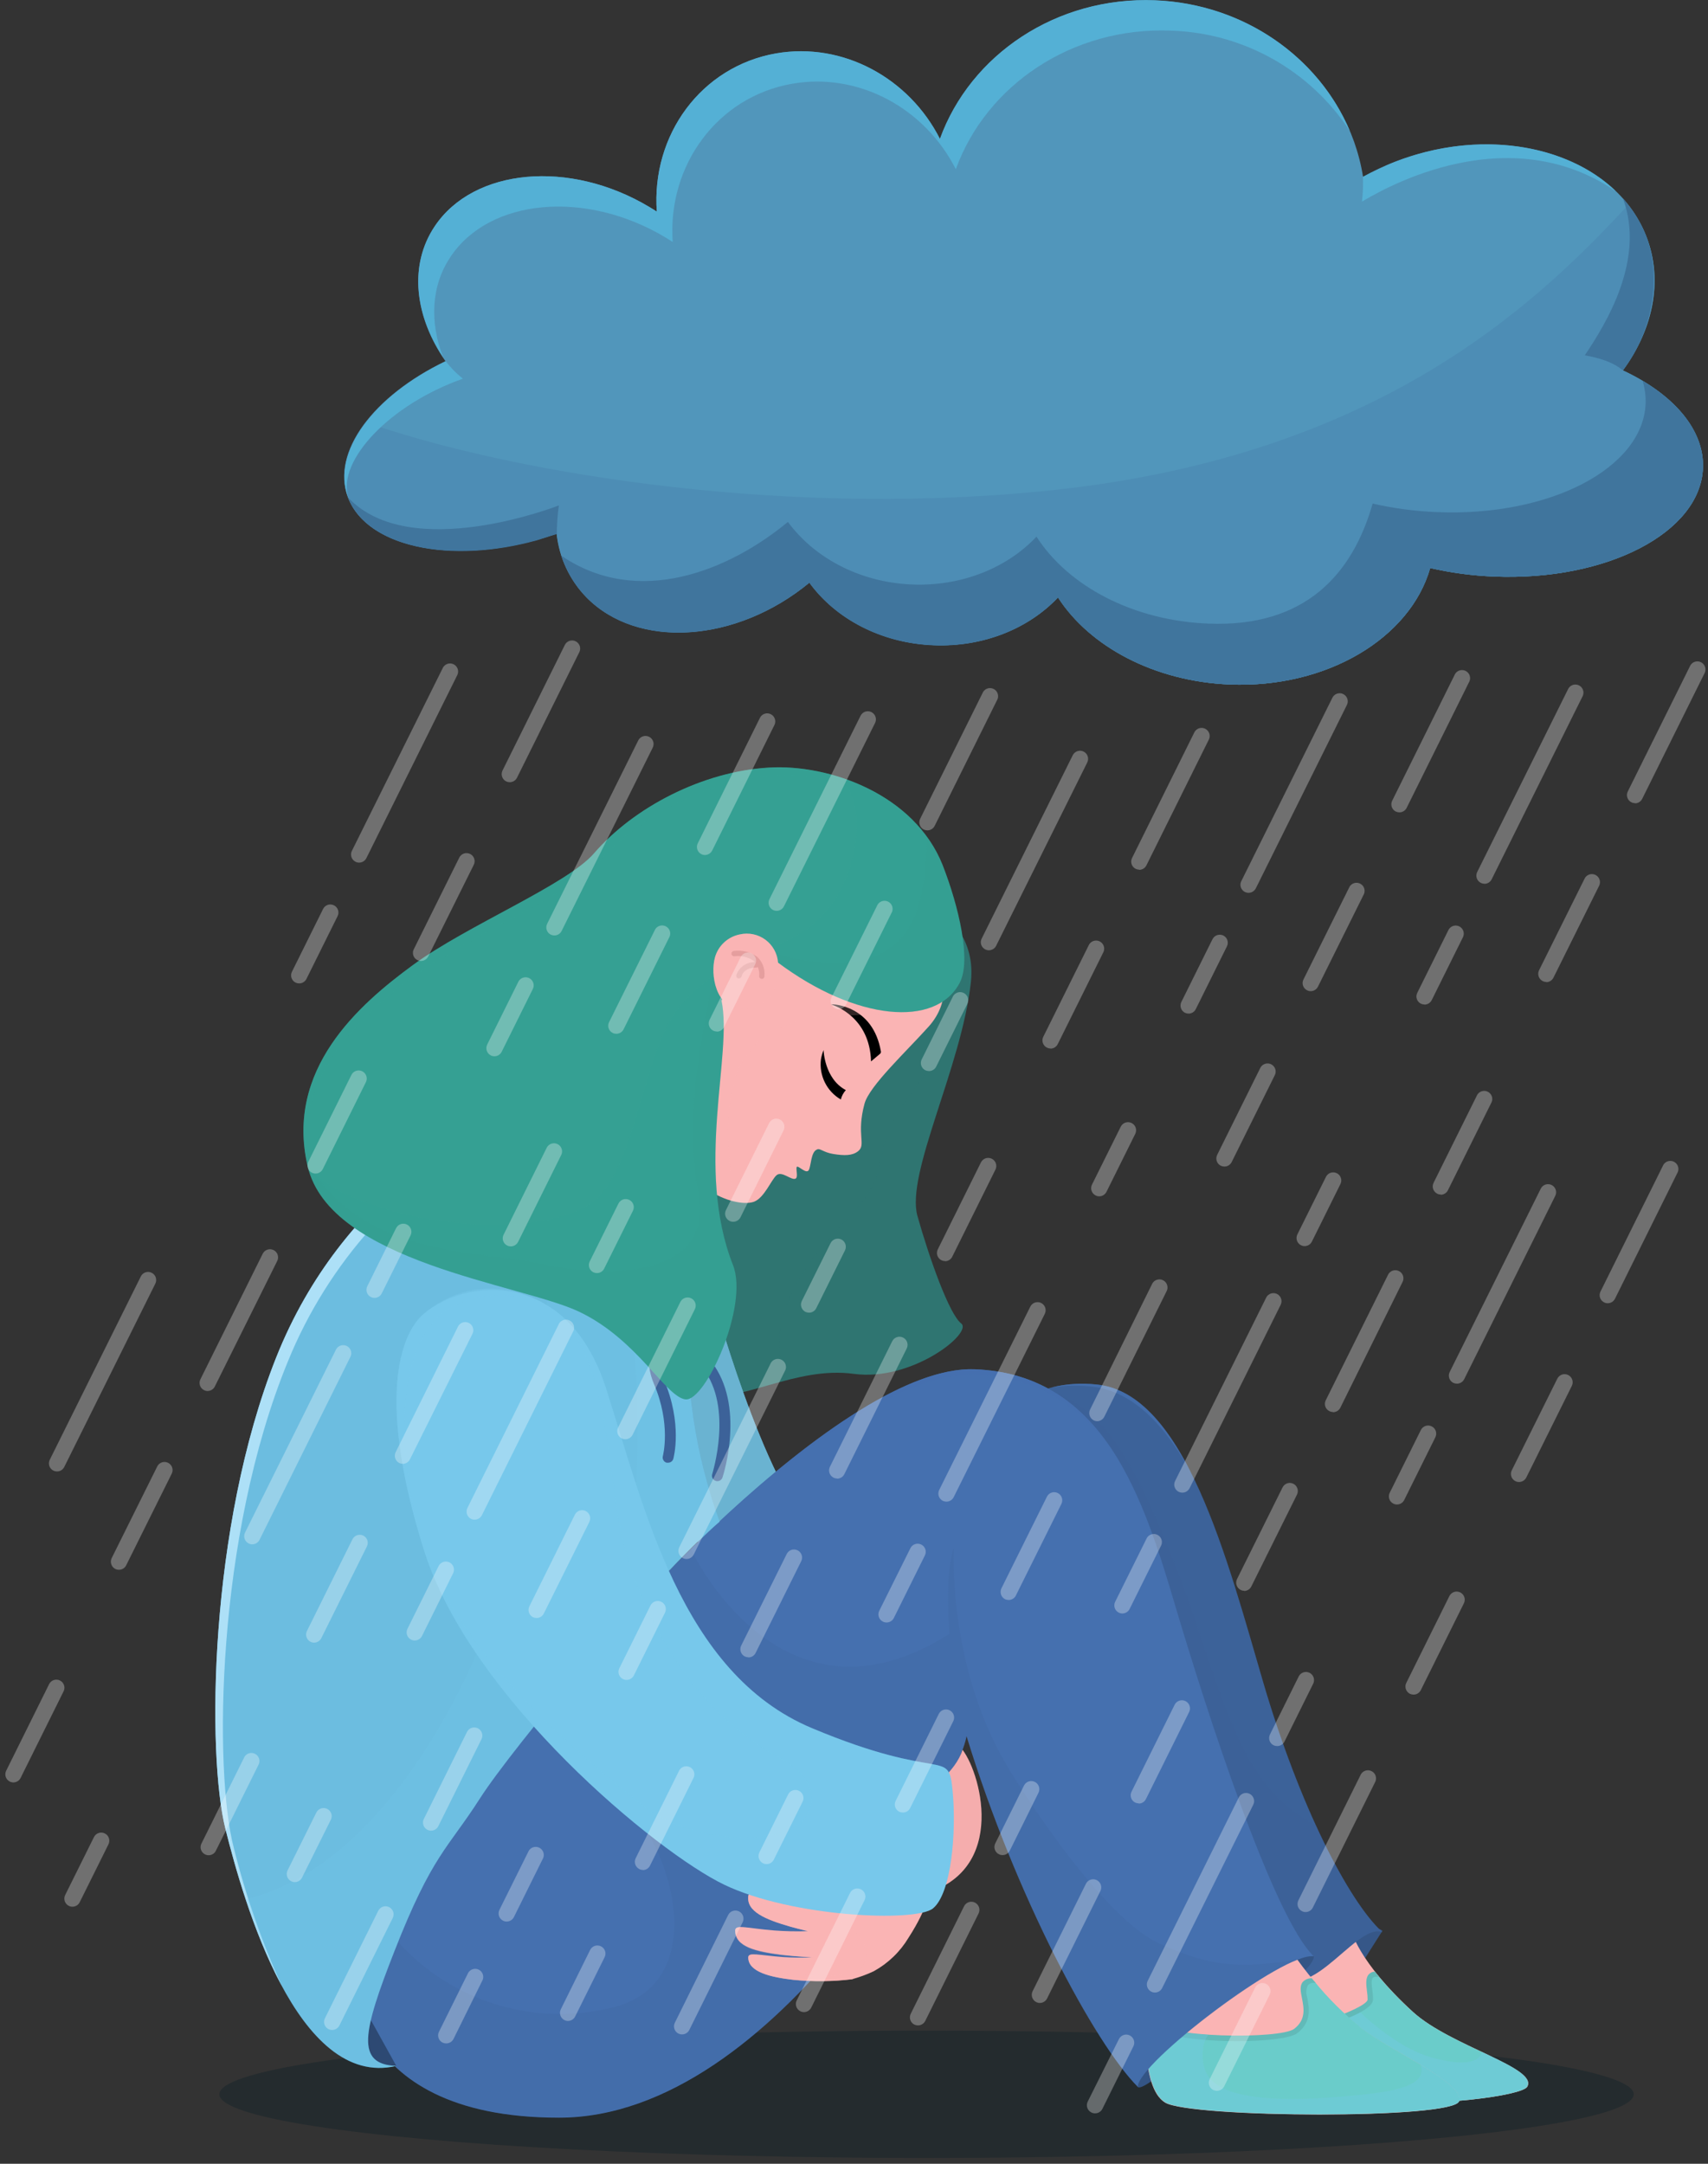 <?xml version="1.0" encoding="UTF-8"?>
<svg width="285px" height="361px" viewBox="0 0 285 361" version="1.1" xmlns="http://www.w3.org/2000/svg"
     xmlns:xlink="http://www.w3.org/1999/xlink">
    <rect x="0" y="0" width="285" height="361" fill="#333333" stroke="none"/>
    <title>tenant-lg</title>
    <g id="Navigation" stroke="none" stroke-width="1" fill="none" fill-rule="evenodd">
        <g id="Nav-(LG)" transform="translate(-458, -5192)" fill-rule="nonzero">
            <g id="3-minutes" transform="translate(0, 4927)">
                <g id="ëÎÓÈ_1" transform="translate(458, 265)">
                    <path d="M144.9,146.7 C144.9,146.7 163.548,149.715 162,163.872 C160.452,178.029 151.092,195.804 153.09,202.887 C155.088,209.97 158.391,219.258 160.389,220.806 C162.387,222.354 152.199,230.535 142.47,229.212 C132.741,227.889 123.885,234.072 116.145,232.965 C108.405,231.858 73.899,198.459 73.899,198.459 L144.9,146.7 Z"
                          id="Path" fill="#2F7571"></path>
                    <path d="M135.54,153.558 L97.74,181.089 L89.577,193.806 L117.477,233.118 C121.842,233.298 126.54,231.498 131.535,230.238 C131.076,229.518 127.863,223.938 132.642,214.749 C137.628,205.146 145.674,201.249 146.7,194.868 C148.059,186.417 150.426,185.112 155.394,177.84 C160.362,170.568 158.76,161.883 158.76,161.883 L135.54,153.558 Z"
                          id="Path" fill="#2F7571" opacity="0.16" style="mix-blend-mode: multiply;"></path>
                    <ellipse id="Oval" fill-opacity="0.3" fill="#021A23" cx="154.602" cy="349.407" rx="117.999"
                             ry="10.62"></ellipse>
                    <path d="M230.67,322.128 L227.313,327.429 L222.687,321.3 C222.687,321.3 228.861,320.769 230.67,322.128 Z"
                          id="Path" fill="#345585"></path>
                    <path d="M230.67,322.128 L227.313,327.429 L222.687,321.3 C222.687,321.3 228.861,320.769 230.67,322.128 Z"
                          id="Path" fill="#3C6299" opacity="0.2" style="mix-blend-mode: multiply;"></path>
                    <path d="M225.423,321.912 C225.423,321.912 226.476,327.168 235.8,335.7 C242.1,341.415 256.662,344.952 254.835,348.156 C253.935,349.659 239.535,351.558 228.555,350.613 C221.625,350.01 215.955,349.551 212.355,348.921 C203.022,347.292 208.701,324.387 208.701,324.387 L225.423,321.912 Z"
                          id="Path" fill="#FAB4B4"></path>
                    <path d="M225.351,321.912 C225.351,321.912 226.404,327.168 235.8,335.7 C242.1,341.415 256.725,344.952 254.889,348.156 C253.989,349.659 239.589,351.558 228.537,350.613 C221.598,350.01 215.883,349.551 212.265,348.921 C202.914,347.292 208.602,324.387 208.602,324.387 L225.351,321.912 Z"
                          id="Path" fill="#FAB4B4" opacity="0.2" style="mix-blend-mode: multiply;"></path>
                    <path d="M182.952,230.994 C197.748,232.425 204.804,260.271 210.789,280.683 C216.774,301.095 225,317.187 230.67,322.362 C226.044,320.454 217.071,337.599 211.896,326.988 C206.721,316.377 169.056,235.242 169.056,235.242 C169.056,235.242 172.845,230.013 182.952,230.994 Z"
                          id="Path" fill="#3C6299"></path>
                    <g id="Group" opacity="0.77" style="mix-blend-mode: screen;"
                       transform="translate(175.5, 230.4)" fill="#4570AF">
                        <path d="M6.363,0.9 C13.383,1.521 18.783,7.245 23.184,15.183 C19.08,7.083 14.031,1.206 7.452,0.576 C4.98,0.302 2.479,0.463 0.063,1.053 C2.149,0.75 4.264,0.698 6.363,0.9 L6.363,0.9 Z"
                              id="Path"></path>
                        <path d="M37.638,96.912 C35.766,93.357 29.952,81.891 23.058,68.22 C29.358,81.72 34.686,93.06 36.396,96.588 C37.629,99.108 39.096,100.053 40.626,100.062 C39.294,99.391 38.238,98.277 37.638,96.912 L37.638,96.912 Z"
                              id="Path"></path>
                    </g>
                    <path d="M197.145,263.835 C187.749,238.797 182.529,234.783 174.699,231.723 C172.513,232.316 170.55,233.54 169.056,235.242 C169.056,235.242 206.73,316.377 211.896,326.988 C217.062,337.599 226.044,320.454 230.67,322.362 C227.457,319.455 223.47,313.083 219.519,304.434 C206.379,297.9 203.967,282.024 197.145,263.835 Z"
                          id="Path" fill="#3C6299" opacity="0.2" style="mix-blend-mode: multiply;"></path>
                    <path d="M235.8,335.7 C233.634,333.755 231.619,331.649 229.77,329.4 L229.77,329.4 C227.583,329.166 228.735,332.1 228.636,333.666 C228.537,335.232 221.958,337.266 221.958,337.266 L207.144,333.801 C206.577,340.326 207.072,347.994 212.328,348.912 C215.928,349.542 221.625,350.001 228.528,350.604 C239.526,351.549 253.953,349.65 254.808,348.147 C256.671,344.943 242.1,341.406 235.8,335.7 Z"
                          id="Path" fill="#6ACCCA"></path>
                    <path d="M247.275,342.342 C246.897,343.944 244.575,344.88 238.806,343.242 C234.036,341.901 229.32,337.959 226.737,335.52 C225.223,336.288 223.621,336.869 221.967,337.248 L207.153,333.783 C206.586,340.308 207.081,347.976 212.337,348.894 C215.937,349.524 221.634,349.983 228.537,350.586 C239.535,351.531 253.962,349.632 254.817,348.129 C255.834,346.41 252,344.574 247.275,342.342 Z"
                          id="Path" fill="#77C8EB" opacity="0.35" style="mix-blend-mode: multiply;"></path>
                    <path d="M228.096,332.217 C228.167,332.679 228.203,333.145 228.204,333.612 C228.15,334.368 224.874,335.889 221.841,336.834 L221.409,336.969 L221.67,337.824 L222.102,337.689 C223.713,337.194 228.987,335.421 229.095,333.675 C229.109,333.151 229.076,332.627 228.996,332.109 C228.888,331.29 228.762,330.309 229.086,329.949 C229.27,329.815 229.503,329.766 229.725,329.814 C229.799,329.833 229.876,329.833 229.95,329.814 L230.076,329.76 C229.851,329.481 229.626,329.211 229.419,328.941 C229.055,328.946 228.707,329.091 228.447,329.346 C227.817,329.958 227.961,331.101 228.096,332.217 Z"
                          id="Path" fill="#61BAB8"></path>
                    <path d="M219.222,326.385 C219.222,326.385 219.789,328.482 210.51,333.828 C201.231,339.174 190.764,349.461 189.81,348.147 C188.856,346.833 195.048,338.121 197.847,336.384 C200.646,334.647 214.929,322.668 219.222,326.385 Z"
                          id="Path" fill="#345585"></path>
                    <path d="M213.345,322.281 C213.345,322.281 219.222,332.226 227.25,338.481 C232.137,342.261 244.422,347.544 243.45,350.577 C242.478,353.61 198.612,353.358 194.409,350.793 C190.206,348.228 191.151,336.555 190.917,328.158 C190.683,319.761 213.345,322.281 213.345,322.281 Z"
                          id="Path" fill="#FAB4B4"></path>
                    <path d="M213.345,322.281 C213.345,322.281 219.222,332.226 227.25,338.481 C232.137,342.261 244.422,347.544 243.45,350.577 C242.478,353.61 198.612,353.358 194.409,350.793 C190.206,348.228 191.151,336.555 190.917,328.158 C190.683,319.761 213.345,322.281 213.345,322.281 Z"
                          id="Path" fill="#FAB4B4" opacity="0.2" style="mix-blend-mode: multiply;"></path>
                    <path d="M216.189,338.859 C213.534,340.857 193.878,340.569 191.034,337.266 C191.142,343.35 191.664,349.047 194.445,350.766 C198.648,353.331 242.559,353.583 243.486,350.55 C244.413,347.517 232.137,342.234 227.286,338.454 C224.331,336.099 221.64,333.431 219.258,330.498 L219.258,330.498 C214.866,330.462 220.5,335.583 216.189,338.859 Z"
                          id="Path" fill="#6ACCCA"></path>
                    <path d="M216.459,339.219 C218.925,337.356 218.448,334.944 218.106,333.18 C217.903,332.553 217.942,331.872 218.214,331.272 C218.426,330.986 218.758,330.814 219.114,330.804 C219.256,330.801 219.398,330.817 219.537,330.849 C219.285,330.552 219.132,330.336 218.889,330.048 C218.324,330.03 217.778,330.253 217.386,330.66 C216.846,331.317 217.026,332.262 217.242,333.36 C217.575,335.052 217.953,336.96 215.937,338.499 C213.66,340.209 194.139,340.164 191.385,336.969 L191.097,336.627 L191.043,336.681 C191.043,337.086 191.043,337.491 191.043,337.887 C193.311,339.732 200.331,340.542 206.469,340.542 C211.158,340.542 215.334,340.065 216.459,339.219 Z"
                          id="Path" fill="#61BAB8"></path>
                    <path d="M237.051,344.457 C238.113,347.598 233.946,348.777 227.439,349.452 C220.356,350.199 205.137,351.558 201.636,346.419 C200.331,344.502 200.349,341.019 201.636,339.48 C196.839,339.12 192.285,338.697 191.052,337.266 C191.16,343.35 191.682,349.047 194.463,350.766 C198.666,353.331 242.577,353.583 243.504,350.55 C243.981,348.939 240.84,346.743 237.051,344.457 Z"
                          id="Path" fill="#77C8EB" opacity="0.3" style="mix-blend-mode: multiply;"></path>
                    <path d="M118.053,213.102 C118.053,213.102 125.577,242.271 134.514,254.268 L117.576,263.205 L107.937,211.221 L118.053,213.102 Z"
                          id="Path" fill="#6AB3D1"></path>
                    <path d="M118.053,213.102 C118.053,213.102 125.577,242.271 134.514,254.268 L117.576,263.205 L107.937,211.221 L118.053,213.102 Z"
                          id="Path" fill="#6AB3D1" style="mix-blend-mode: multiply;"></path>
                    <path d="M65.241,314.685 C70.137,312.507 77.967,300.609 87.282,290.205 C99.522,273.06 140.877,227.628 162.639,228.447 C184.401,229.266 190.935,250.479 196.101,267.894 C201.267,285.309 212.427,319.851 219.222,326.394 C214.326,325.575 189.828,344.214 189.846,348.156 C182.772,341.082 169.443,316.323 161.28,289.656 C159.921,297.819 129.717,353.313 93.267,353.313 C56.817,353.313 58.716,327.474 58.716,327.474 L65.241,314.685 Z"
                          id="Path" fill="#4570AF"></path>
                    <path d="M162.63,229.356 C174.708,229.806 182.196,236.268 187.362,244.863 C182.295,235.809 174.87,228.906 162.639,228.447 C151.02,228.006 133.839,240.741 118.467,255.321 C133.92,241.128 151.011,228.933 162.63,229.356 Z"
                          id="Path" fill="#4570AF" opacity="0.77" style="mix-blend-mode: screen;"></path>
                    <path d="M193.329,324.198 C184.545,320.139 171.9,301.194 167.85,294.3 C158.004,277.425 159.165,258.183 159.165,258.183 C158.049,261.621 158.022,267.111 158.436,272.583 C130.149,290.583 115.281,258.471 115.281,258.471 L115.2,258.471 C114.282,259.371 113.382,260.271 112.5,261.171 C115.389,258.165 117.999,255.618 120.069,253.881 C118.041,248.293 116.576,242.516 115.695,236.637 C113.346,218.988 113.283,216.585 113.283,216.585 C113.283,216.585 105.345,192.645 80.415,188.181 C80.415,188.181 57.366,198.081 46.071,226.521 C34.776,254.961 34.551,292.851 37.602,305.082 C40.653,317.313 49.5,348.3 65.88,344.7 C70.83,349.434 79.182,353.286 93.267,353.286 C129.717,353.286 159.921,297.792 161.28,289.629 C169.443,316.287 182.772,341.046 189.846,348.129 C189.945,344.385 210.114,329.166 216.477,326.925 C207.081,328.437 202.167,328.275 193.329,324.198 Z M61.524,339.03 C62.648,341.108 64.084,343.002 65.781,344.646 C62.298,344.412 61.065,342.693 61.524,339.03 Z M102.708,334.8 C89.549,338.282 75.549,334.113 66.438,324 C72.333,309.33 74.889,308.223 80.109,300.042 C82.08,296.964 86.526,291.177 91.881,284.652 C95.319,290.43 99.774,297.09 103.878,300.6 C112.059,307.584 118.8,330.39 102.708,334.8 Z"
                          id="Shape" fill="#3C6299" opacity="0.2" style="mix-blend-mode: multiply;"></path>
                    <path d="M66.141,344.7 C66.141,344.7 61.533,345.384 59.661,342.657 C57.789,339.93 59.994,333.612 59.994,333.612 L66.141,344.7 Z"
                          id="Path" fill="#2D4973"></path>
                    <path d="M155.277,298.332 C155.277,298.332 159.399,295.722 160.614,291.942 C163.863,296.208 168.408,313.434 152.28,316.422 C153.99,307.431 155.277,298.332 155.277,298.332 Z"
                          id="Path" fill="#F4ABAB"></path>
                    <path d="M80.415,188.172 C80.415,188.172 57.366,198.072 46.071,226.512 C34.776,254.952 34.551,292.842 37.602,305.073 C40.653,317.304 49.59,348.597 66.141,344.673 C59.319,344.439 60.507,339.048 65.799,325.566 C72.153,309.366 74.7,308.466 80.109,300.006 C85.518,291.546 109.62,262.683 120.069,253.863 C118.04,248.278 116.575,242.504 115.695,236.628 C113.346,218.979 113.283,216.576 113.283,216.576 C113.283,216.576 105.345,192.6 80.415,188.172 Z"
                          id="Path" fill="#6CBDE0"></path>
                    <path d="M38.988,308.205 C35.712,295.605 35.964,256.491 48.051,227.106 C54.752,210.666 66.951,197.06 82.566,188.613 C81.864,188.451 81.153,188.298 80.415,188.172 C80.415,188.172 57.366,198.072 46.071,226.512 C34.776,254.952 34.551,292.842 37.602,305.073 C39.15,311.274 42.21,322.362 47.007,331.29 C43.636,323.856 40.952,316.128 38.988,308.205 L38.988,308.205 Z"
                          id="Path" fill="#ADE0F7"></path>
                    <path d="M115.695,236.628 C113.346,218.979 113.283,216.576 113.283,216.576 C113.283,216.576 105.984,194.607 83.439,188.838 C96.039,208.35 91.602,241.587 84.069,264.186 C76.428,287.118 61.209,312.012 40.995,316.881 C45.567,330.669 53.703,347.625 66.141,344.673 C59.319,344.439 60.507,339.048 65.799,325.566 C72.153,309.366 74.7,308.466 80.109,300.006 C85.518,291.546 109.62,262.683 120.069,253.872 C118.041,248.284 116.576,242.507 115.695,236.628 L115.695,236.628 Z"
                          id="Path" fill="#77C8EB" opacity="0.2" style="mix-blend-mode: multiply;"></path>
                    <path d="M115.695,236.628 C113.346,218.979 113.283,216.576 113.283,216.576 C110.769,209.977 106.833,204.013 101.754,199.107 C106.596,219.357 108.72,246.636 102.654,271.962 C109.278,264.429 115.83,257.472 120.105,253.872 C118.065,248.285 116.588,242.508 115.695,236.628 L115.695,236.628 Z"
                          id="Path" fill="#77C8EB" opacity="0.2" style="mix-blend-mode: multiply;"></path>
                    <path d="M119.61,196.443 C119.61,196.443 113.121,203.256 111.006,208.62 L100.458,196.605 C100.458,196.605 112.5,186.696 112.5,186.21 C112.5,185.724 119.61,196.443 119.61,196.443 Z"
                          id="Path" fill="#F4ABAB"></path>
                    <path d="M119.61,196.443 C119.61,196.443 113.121,203.256 111.006,208.62 L100.458,196.605 C100.458,196.605 112.5,186.696 112.5,186.21 C112.5,185.724 119.61,196.443 119.61,196.443 Z"
                          id="Path" fill="#FAB4B4" opacity="0.2" style="mix-blend-mode: multiply;"></path>
                    <path d="M156.114,157.545 C157.77,162.234 158.715,167.085 154.953,171.279 C151.191,175.473 145.053,181.179 144.252,184.149 C142.848,189.36 144.594,190.962 143.172,192.078 C142.209,192.825 140.904,192.834 138.978,192.519 C137.385,192.249 136.782,191.511 136.35,191.772 C135.279,192.15 135.36,194.535 134.946,195.228 C134.532,195.921 133.263,194.472 132.984,194.661 C132.705,194.85 133.254,196.398 132.75,196.641 C132.03,196.983 130.455,195.282 129.564,196.083 C128.673,196.884 127.548,199.791 125.865,200.475 C123.273,201.537 113.949,199.062 111.465,188.172 C108.477,175.059 95.382,156.618 111.069,145.719 C126.756,134.82 148.14,135 156.114,157.545 Z"
                          id="Path" fill="#FAB4B4"></path>
                    <path d="M145.341,177.084 C145.143,169.74 139.365,167.787 138.699,167.58 C138.699,167.58 138.699,167.58 138.699,167.58 C138.699,167.58 138.699,167.58 138.699,167.58 C138.996,167.49 145.665,167.733 146.988,175.428 C147.013,175.569 146.962,175.713 146.853,175.806 L145.341,177.084 Z"
                          id="Path" fill="#000000"></path>
                    <path d="M140.301,183.438 C137.947,182.07 136.642,179.424 136.989,176.724 C137.08,176.198 137.225,175.682 137.421,175.185 C137.421,175.185 137.547,179.973 141.138,181.872 C140.733,182.316 140.445,182.854 140.301,183.438 Z"
                          id="Path" fill="#000000"></path>
                    <path d="M131.814,170.829 C139.014,168.084 151.677,170.928 157.392,166.41 C157.923,163.53 157.158,160.506 156.114,157.545 C148.14,135.045 126.765,134.82 111.114,145.719 C95.463,156.618 108.522,175.059 111.51,188.172 C112.995,194.877 117,198.9 122.4,200.43 C120.132,182.268 121.869,174.6 131.814,170.829 Z"
                          id="Path" fill="#FAB4B4" opacity="0.2" style="mix-blend-mode: multiply;"></path>
                    <path d="M142.344,318.474 C140.877,318.672 135.657,318.276 131.292,317.241 C126.927,316.206 125.046,315.189 124.875,316.278 C124.47,318.933 127.8,320.265 131.922,321.453 C132.822,321.696 133.776,321.948 134.775,322.191 C132.905,322.255 131.033,322.216 129.168,322.074 C124.668,321.714 122.679,320.994 122.679,322.074 C122.679,324.774 126.171,325.566 130.428,326.115 C131.94,326.313 133.74,326.457 135.45,326.565 C133.854,326.632 132.256,326.614 130.662,326.511 C126.666,326.223 124.848,325.611 124.857,326.583 C124.857,328.986 128.565,329.859 132.381,330.3 C135.624,330.625 138.892,330.594 142.128,330.21 C143.388,329.88 144.614,329.435 145.791,328.878 C148.202,327.552 150.215,325.607 151.623,323.244 C154.98,318.024 154.971,315.657 154.971,315.657 L142.344,318.474 Z"
                          id="Path" fill="#FAB4B4"></path>
                    <g id="Group" opacity="0.64" style="mix-blend-mode: screen;"
                       transform="translate(122.4, 315)" fill="#FAB4B4">
                        <path d="M11.772,11.511 L13.41,11.511 C11.7,11.403 9.9,11.25 8.388,11.061 C4.131,10.512 0.639,9.702 0.639,7.011 C0.625,6.838 0.709,6.672 0.855,6.579 C0.468,6.633 0.279,6.804 0.279,7.137 C0.279,9.837 3.771,10.629 8.028,11.178 C9.162,11.286 10.467,11.412 11.772,11.511 Z"
                              id="Path"></path>
                        <path d="M9.522,6.453 C10.269,6.66 11.097,6.876 11.952,7.083 L12.735,7.083 C11.736,6.849 10.755,6.597 9.891,6.345 C5.76,5.166 2.43,3.834 2.844,1.179 C2.855,1.045 2.92,0.922 3.024,0.837 C2.7,0.837 2.52,0.999 2.475,1.296 C2.07,3.933 5.4,5.265 9.522,6.453 Z"
                              id="Path"></path>
                        <path d="M20.097,15.12 C16.861,15.499 13.593,15.529 10.35,15.21 C6.525,14.769 2.844,13.887 2.826,11.484 C2.805,11.331 2.876,11.18 3.006,11.097 C2.637,11.151 2.457,11.295 2.457,11.61 C2.457,14.013 6.165,14.886 9.981,15.327 C13.224,15.652 16.492,15.621 19.728,15.237 C19.728,15.237 20.493,15.039 21.393,14.733 C20.7,14.967 20.097,15.12 20.097,15.12 Z"
                              id="Path"></path>
                    </g>
                    <path d="M132.381,330.3 C135.624,330.625 138.892,330.594 142.128,330.21 C143.388,329.88 144.614,329.435 145.791,328.878 C148.202,327.552 150.215,325.607 151.623,323.244 C154.98,318.024 154.971,315.657 154.971,315.657 L142.371,318.447 C140.904,318.645 135.684,318.249 131.319,317.214 C126.954,316.179 125.073,315.162 124.902,316.251 C124.902,316.431 124.722,316.71 124.902,316.764 C128.797,317.963 132.769,318.895 136.791,319.554 C139.109,319.919 141.26,320.983 142.956,322.605 C144.756,324.252 145.188,326.736 143.478,328.5 C141.615,330.435 129.708,329.841 125.199,327.6 C126.072,329.283 129.177,329.958 132.381,330.3 Z"
                          id="Path" fill="#FAB4B4" opacity="0.2" style="mix-blend-mode: multiply;"></path>
                    <path d="M111.474,244.035 L111.231,244.035 C111,243.97 110.805,243.816 110.688,243.606 C110.572,243.397 110.544,243.149 110.61,242.919 C110.61,242.874 112.014,237.636 109.107,230.859 C105.84,223.227 112.833,215.622 113.139,215.298 C113.359,215.063 113.688,214.964 114.001,215.037 C114.315,215.111 114.565,215.346 114.658,215.654 C114.752,215.962 114.673,216.296 114.453,216.531 C114.39,216.603 107.955,223.605 110.763,230.157 C113.931,237.546 112.41,243.171 112.347,243.405 C112.228,243.785 111.872,244.041 111.474,244.035 Z"
                          id="Path" fill="#3C6299"></path>
                    <path d="M119.7,247.113 C119.605,247.115 119.511,247.1 119.421,247.068 C118.949,246.914 118.691,246.406 118.845,245.934 C118.845,245.826 122.391,234.846 117.288,228.303 C113.031,222.858 114.48,215.559 114.543,215.253 C114.591,215.017 114.731,214.81 114.932,214.678 C115.133,214.546 115.379,214.501 115.614,214.551 C116.098,214.655 116.407,215.129 116.307,215.613 C116.307,215.676 114.975,222.417 118.701,227.187 C124.407,234.495 120.717,246.006 120.555,246.492 C120.434,246.862 120.089,247.113 119.7,247.113 Z"
                          id="Path" fill="#3C6299"></path>
                    <path d="M155.277,298.332 C155.277,298.332 159.399,295.722 160.614,291.942 C163.863,296.208 168.408,313.434 152.28,316.422 C153.99,307.431 155.277,298.332 155.277,298.332 Z"
                          id="Path" fill="#FAB4B4" opacity="0.2" style="mix-blend-mode: multiply;"></path>
                    <path d="M70.767,219.15 C78.057,213.084 94.761,211.86 101.115,231.615 C107.469,251.37 113.58,279.135 135.459,288.315 C157.338,297.495 158.229,291.537 158.931,298.593 C159.633,305.649 158.742,315.864 155.682,318.393 C152.811,320.742 132.165,319.86 120.87,314.451 C109.575,309.042 78.57,283.401 70.767,258.705 C62.964,234.009 66.537,222.678 70.767,219.15 Z"
                          id="Path" fill="#77C8EB"></path>
                    <path d="M158.931,298.584 C158.229,291.528 157.329,297.477 135.459,288.306 C113.589,279.135 107.469,251.406 101.115,231.606 C98.739,224.226 94.923,219.771 90.684,217.404 C101.268,223.011 101.367,245.088 103.509,255.087 C106.866,270.72 116.424,285.867 129.915,293.184 C135.693,296.316 136.296,299.97 134.514,303.156 C132.147,307.413 116.685,308.556 107.271,301.221 C77.814,278.172 72.981,263.628 70.767,258.66 C78.534,283.356 109.584,308.997 120.87,314.406 C132.156,319.815 152.811,320.706 155.682,318.348 C158.742,315.9 159.642,305.64 158.931,298.584 Z"
                          id="Path" fill="#77C8EB" opacity="0.3" style="mix-blend-mode: multiply;"></path>
                    <g id="Group" opacity="0.42" style="mix-blend-mode: screen;"
                       transform="translate(65.7, 214.2)" fill="#77C8EB">
                        <path d="M7.002,5.922 C10.746,1.917 18.558,0.522 25.245,3.375 C18.045,-0.783 10.593,0.27 5.067,4.95 C0.864,8.55 -2.691,19.773 5.067,44.469 C0.954,30.24 -0.162,13.59 7.002,5.922 Z"
                              id="Path"></path>
                    </g>
                    <path d="M128.295,128.061 C138.474,127.449 152.595,132.561 157.284,144.306 C159.984,151.227 162.09,160.209 160.146,163.944 C156.195,171.531 142.83,170.307 129.825,160.605 C125.847,158.175 121.023,164.853 120.393,166.968 C122.292,175.968 115.893,194.751 122.301,211.068 C125.001,217.881 117.684,233.91 114.363,233.469 C111.042,233.028 106.407,223.515 96.669,218.862 C86.931,214.209 55.089,210.681 51.327,194.562 C47.565,178.443 59.841,167.643 68.904,161.01 C77.967,154.377 94.599,147.609 99.117,142.38 C105.741,134.685 117.234,128.7 128.295,128.061 Z"
                          id="Path" fill="#35A093"></path>
                    <path d="M69.471,162.603 C78.642,155.907 95.436,149.103 100.008,143.802 C106.704,136.071 118.323,130.059 129.501,129.402 C136.809,128.97 146.142,131.454 152.622,137.169 C146.214,130.518 136.089,127.611 128.322,128.079 C117.261,128.745 105.768,134.703 99.144,142.353 C94.644,147.582 78.003,154.341 68.931,160.983 C59.859,167.625 47.628,178.353 51.336,194.463 C48.951,179.262 60.687,169.02 69.471,162.603 Z"
                          id="Path" fill="#35A093" opacity="0.53" style="mix-blend-mode: screen;"></path>
                    <path d="M157.284,144.306 C154.251,136.647 147.159,131.814 139.77,129.537 C144.423,133.335 143.442,142.524 140.166,148.527 C133.65,160.425 124.191,155.952 113.805,167.427 C106.884,175.077 106.299,196.164 98.136,201.051 C85.815,208.422 55.233,202.194 51.336,193.995 C52.119,200.178 57.321,203.427 59.805,205.272 C70.974,212.706 89.658,215.496 96.705,218.862 C106.443,223.515 111.105,233.019 114.399,233.469 C117.693,233.919 125.01,217.881 122.337,211.068 C115.929,194.769 122.337,175.968 120.429,166.968 C121.059,164.853 125.883,158.175 129.861,160.605 C142.866,170.307 156.231,171.531 160.182,163.944 C162.09,160.2 160.02,151.2 157.284,144.306 Z"
                          id="Path" fill="#35A093" opacity="0.07" style="mix-blend-mode: multiply;"></path>
                    <path d="M160.146,163.944 C162.09,160.209 160.02,151.227 157.284,144.306 C156.618,142.646 155.75,141.074 154.701,139.626 C154.341,149.67 153,155.88 146.988,159.057 C140.229,162.657 129.438,159.057 129.438,159.057 C129.438,159.057 119.538,158.859 119.034,162.873 C118.53,166.887 113.634,184.239 116.523,199.107 C119.07,212.283 103.338,213.624 90.945,210.942 C79.893,208.557 60.237,209.862 51.129,193.536 C51.192,193.86 51.246,194.184 51.327,194.517 C55.089,210.663 86.94,214.2 96.669,218.817 C106.398,223.434 111.069,232.974 114.363,233.424 C117.657,233.874 124.974,217.836 122.301,211.023 C115.893,194.724 122.301,175.923 120.393,166.923 C121.023,164.808 125.847,158.13 129.825,160.56 C142.83,170.307 156.195,171.531 160.146,163.944 Z"
                          id="Path" fill="#35A093" opacity="0.08" style="mix-blend-mode: multiply;"></path>
                    <path d="M123.471,155.889 C124.954,155.555 126.509,155.884 127.73,156.79 C128.95,157.696 129.715,159.089 129.825,160.605 C130.14,163.467 129.222,168.372 123.741,168.318 C119.43,168.273 118.476,162.576 119.313,159.678 C119.88,157.736 121.485,156.273 123.471,155.889 L123.471,155.889 Z"
                          id="Path" fill="#FAB4B4"></path>
                    <path d="M123.471,155.889 C124.954,155.555 126.509,155.884 127.73,156.79 C128.95,157.696 129.715,159.089 129.825,160.605 C130.14,163.467 129.222,168.372 123.741,168.318 C119.43,168.273 118.476,162.576 119.313,159.678 C119.88,157.736 121.485,156.273 123.471,155.889 L123.471,155.889 Z"
                          id="Path" fill="#FAB4B4" opacity="0.2" style="mix-blend-mode: multiply;"></path>
                    <path d="M127.107,163.323 L127.107,163.323 C126.988,163.318 126.875,163.266 126.794,163.179 C126.713,163.091 126.67,162.974 126.675,162.855 C126.771,161.919 126.44,160.99 125.775,160.326 C124.842,159.667 123.694,159.387 122.562,159.543 C122.444,159.564 122.324,159.535 122.228,159.463 C122.133,159.392 122.071,159.284 122.058,159.165 C122.04,159.047 122.07,158.926 122.141,158.83 C122.211,158.734 122.318,158.67 122.436,158.652 C123.827,158.461 125.238,158.819 126.369,159.651 C127.242,160.488 127.68,161.68 127.557,162.882 C127.557,163.001 127.509,163.114 127.425,163.197 C127.34,163.28 127.226,163.325 127.107,163.323 L127.107,163.323 Z"
                          id="Path" fill="#E59E9E"></path>
                    <path d="M123.3,163.233 C123.258,163.242 123.216,163.242 123.174,163.233 C122.936,163.167 122.796,162.922 122.859,162.684 C123.34,161.28 124.721,160.39 126.198,160.533 C126.444,160.552 126.631,160.763 126.621,161.01 C126.597,161.254 126.389,161.439 126.144,161.433 C126.063,161.433 124.173,161.343 123.732,162.927 C123.67,163.112 123.495,163.235 123.3,163.233 L123.3,163.233 Z"
                          id="Path" fill="#E59E9E"></path>
                    <path d="M49.194,314.01 C48.984,314.01 48.778,313.961 48.591,313.866 C47.931,313.532 47.66,312.733 47.979,312.066 L52.785,302.4 C53.116,301.731 53.925,301.457 54.594,301.788 C55.263,302.119 55.537,302.928 55.206,303.597 L50.4,313.254 C50.174,313.715 49.707,314.008 49.194,314.01 L49.194,314.01 Z M69.192,273.699 C68.985,273.699 68.782,273.65 68.598,273.555 C67.934,273.225 67.661,272.421 67.986,271.755 L73.188,261.279 C73.402,260.847 73.83,260.561 74.312,260.53 C74.793,260.499 75.254,260.727 75.522,261.128 C75.79,261.53 75.823,262.044 75.609,262.476 L70.407,272.961 C70.173,273.416 69.704,273.701 69.192,273.699 L69.192,273.699 Z M79.2,253.539 C78.991,253.543 78.784,253.497 78.597,253.404 C77.937,253.07 77.666,252.271 77.985,251.604 L93.195,221.004 C93.386,220.535 93.823,220.213 94.327,220.169 C94.831,220.125 95.318,220.366 95.588,220.794 C95.857,221.222 95.865,221.765 95.607,222.201 L80.406,252.801 C80.177,253.256 79.71,253.542 79.2,253.539 L79.2,253.539 Z M99.603,212.4 C99.395,212.398 99.189,212.352 99,212.265 C98.344,211.928 98.076,211.129 98.397,210.465 L103.194,200.799 C103.525,200.13 104.334,199.856 105.003,200.187 C105.672,200.518 105.946,201.327 105.615,201.996 L100.8,211.68 C100.567,212.125 100.105,212.403 99.603,212.4 Z M119.61,172.089 C119.401,172.089 119.195,172.043 119.007,171.954 C118.347,171.62 118.076,170.821 118.395,170.154 L123.597,159.669 C123.93,159 124.742,158.728 125.411,159.062 C126.079,159.395 126.351,160.206 126.018,160.875 L120.816,171.351 C120.595,171.817 120.126,172.114 119.61,172.116 L119.61,172.089 Z M129.6,151.965 C129.133,151.964 128.699,151.722 128.453,151.324 C128.208,150.927 128.185,150.43 128.394,150.012 L143.595,119.412 C143.928,118.743 144.74,118.471 145.409,118.805 C146.077,119.138 146.349,119.949 146.016,120.618 L130.806,151.218 C130.578,151.675 130.111,151.964 129.6,151.965 L129.6,151.965 Z"
                          id="Shape" fill="#FFFFFF" opacity="0.3" style="mix-blend-mode: screen;"></path>
                    <path d="M74.448,340.92 C74.24,340.918 74.034,340.872 73.845,340.785 C73.185,340.451 72.916,339.649 73.242,338.985 L78.129,329.13 C78.489,328.532 79.245,328.306 79.874,328.61 C80.502,328.913 80.796,329.646 80.55,330.3 L75.663,340.2 C75.424,340.648 74.956,340.926 74.448,340.92 L74.448,340.92 Z M84.537,320.589 C84.33,320.589 84.127,320.54 83.943,320.445 C83.279,320.115 83.006,319.311 83.331,318.645 L88.137,308.97 C88.328,308.501 88.765,308.179 89.269,308.135 C89.773,308.091 90.26,308.332 90.53,308.76 C90.799,309.188 90.807,309.731 90.549,310.167 L85.752,319.842 C85.522,320.302 85.051,320.592 84.537,320.589 L84.537,320.589 Z M104.544,280.278 C104.337,280.278 104.134,280.229 103.95,280.134 C103.63,279.977 103.385,279.699 103.27,279.361 C103.155,279.023 103.18,278.654 103.338,278.334 L108.54,267.858 C108.871,267.189 109.68,266.915 110.349,267.246 C111.018,267.577 111.292,268.386 110.961,269.055 L105.759,279.54 C105.522,279.992 105.054,280.276 104.544,280.278 L104.544,280.278 Z M114.552,260.1 C114.342,260.101 114.135,260.052 113.949,259.956 C113.285,259.626 113.012,258.822 113.337,258.156 L128.547,227.556 C128.738,227.087 129.175,226.765 129.679,226.721 C130.183,226.677 130.67,226.918 130.94,227.346 C131.209,227.774 131.217,228.317 130.959,228.753 L115.758,259.353 C115.53,259.81 115.063,260.099 114.552,260.1 L114.552,260.1 Z M135,219.006 C134.792,219.005 134.586,218.959 134.397,218.871 C133.741,218.534 133.471,217.738 133.785,217.071 L138.591,207.405 C138.748,207.085 139.026,206.84 139.364,206.725 C139.702,206.61 140.071,206.635 140.391,206.793 C141.051,207.127 141.322,207.926 141.003,208.593 L136.197,218.268 C135.969,218.72 135.506,219.006 135,219.006 L135,219.006 Z M154.998,178.695 C154.792,178.694 154.59,178.648 154.404,178.56 C153.74,178.23 153.467,177.426 153.792,176.76 L158.994,166.275 C159.209,165.843 159.639,165.558 160.121,165.528 C160.604,165.499 161.065,165.728 161.332,166.131 C161.599,166.534 161.63,167.049 161.415,167.481 L156.213,177.957 C155.976,178.43 155.482,178.719 154.953,178.695 L154.998,178.695 Z M165.006,158.544 C164.796,158.544 164.59,158.495 164.403,158.4 C164.084,158.242 163.841,157.963 163.728,157.625 C163.615,157.287 163.641,156.919 163.8,156.6 L179.001,126 C179.334,125.331 180.146,125.059 180.815,125.393 C181.483,125.726 181.755,126.537 181.422,127.206 L166.212,157.806 C165.974,158.274 165.486,158.562 164.961,158.544 L165.006,158.544 Z"
                          id="Shape" fill="#FFFFFF" opacity="0.3" style="mix-blend-mode: screen;"></path>
                    <path d="M9.504,245.493 C9.298,245.492 9.096,245.446 8.91,245.358 C8.246,245.028 7.973,244.224 8.298,243.558 L23.499,212.958 C23.83,212.289 24.639,212.015 25.308,212.346 C25.977,212.677 26.251,213.486 25.92,214.155 L10.719,244.755 C10.488,245.213 10.017,245.5 9.504,245.493 Z M49.914,164.07 C49.708,164.069 49.506,164.023 49.32,163.935 C48.656,163.605 48.383,162.801 48.708,162.135 L53.91,151.65 C54.241,150.981 55.05,150.707 55.719,151.038 C56.388,151.369 56.662,152.178 56.331,152.847 L51.129,163.332 C50.897,163.789 50.426,164.074 49.914,164.07 L49.914,164.07 Z M59.922,143.919 C59.712,143.92 59.505,143.871 59.319,143.775 C58.659,143.441 58.388,142.642 58.707,141.975 L73.917,111.375 C74.27,110.748 75.053,110.508 75.697,110.83 C76.341,111.152 76.619,111.922 76.329,112.581 L61.128,143.181 C60.897,143.635 60.431,143.92 59.922,143.919 L59.922,143.919 Z"
                          id="Shape" fill="#FFFFFF" opacity="0.3" style="mix-blend-mode: screen;"></path>
                    <path d="M12.087,318.114 C11.877,318.114 11.671,318.065 11.484,317.97 C10.82,317.64 10.547,316.836 10.872,316.17 L15.678,306.495 C16.011,305.826 16.823,305.554 17.492,305.888 C18.16,306.221 18.432,307.032 18.099,307.701 L13.293,317.376 C13.064,317.831 12.597,318.117 12.087,318.114 L12.087,318.114 Z M42.093,257.652 C41.883,257.652 41.677,257.603 41.49,257.508 C40.83,257.174 40.559,256.375 40.878,255.708 L56.088,225.108 C56.441,224.481 57.224,224.241 57.868,224.563 C58.512,224.885 58.79,225.655 58.5,226.314 L43.299,256.914 C43.068,257.368 42.602,257.653 42.093,257.652 L42.093,257.652 Z M62.496,216.54 C62.029,216.539 61.595,216.297 61.349,215.899 C61.104,215.502 61.081,215.005 61.29,214.587 L66.087,204.912 C66.418,204.243 67.227,203.969 67.896,204.3 C68.565,204.631 68.839,205.44 68.508,206.109 L63.702,215.784 C63.476,216.245 63.009,216.538 62.496,216.54 Z M82.503,176.229 C82.293,176.23 82.086,176.181 81.9,176.085 C81.24,175.751 80.969,174.952 81.288,174.285 L86.49,163.8 C86.704,163.368 87.132,163.082 87.614,163.051 C88.095,163.02 88.556,163.248 88.824,163.649 C89.092,164.051 89.125,164.565 88.911,164.997 L83.7,175.5 C83.468,175.947 83.007,176.228 82.503,176.229 L82.503,176.229 Z M92.502,156.069 C92.294,156.067 92.088,156.021 91.899,155.934 C91.239,155.6 90.97,154.798 91.296,154.134 L106.497,123.534 C106.828,122.865 107.637,122.591 108.306,122.922 C108.975,123.253 109.249,124.062 108.918,124.731 L93.708,155.331 C93.479,155.786 93.012,156.072 92.502,156.069 L92.502,156.069 Z"
                          id="Shape" fill="#FFFFFF" opacity="0.3" style="mix-blend-mode: screen;"></path>
                    <path d="M113.814,339.417 C113.605,339.417 113.399,339.371 113.211,339.282 C112.547,338.952 112.274,338.148 112.599,337.482 L121.5,319.5 C121.833,318.831 122.645,318.559 123.314,318.893 C123.982,319.226 124.254,320.037 123.921,320.706 L115.02,338.67 C114.793,339.129 114.326,339.418 113.814,339.417 Z M127.917,311.004 C127.707,311.006 127.5,310.956 127.314,310.86 C126.654,310.526 126.383,309.727 126.702,309.06 L131.508,299.385 C131.839,298.716 132.648,298.442 133.317,298.773 C133.986,299.104 134.26,299.913 133.929,300.582 L129.123,310.257 C128.895,310.714 128.428,311.003 127.917,311.004 L127.917,311.004 Z M147.915,270.693 C147.708,270.693 147.505,270.644 147.321,270.549 C146.657,270.219 146.384,269.415 146.709,268.749 L151.911,258.3 C152.242,257.631 153.051,257.357 153.72,257.688 C154.389,258.019 154.663,258.828 154.332,259.497 L149.13,269.982 C148.889,270.427 148.421,270.701 147.915,270.693 L147.915,270.693 Z M157.923,250.533 C157.715,250.532 157.509,250.486 157.32,250.398 C156.66,250.064 156.389,249.265 156.708,248.598 L171.918,217.998 C172.249,217.329 173.058,217.055 173.727,217.386 C174.396,217.717 174.67,218.526 174.339,219.195 L159.129,249.795 C158.9,250.25 158.433,250.536 157.923,250.533 Z M183.42,199.593 C183.21,199.593 183.004,199.544 182.817,199.449 C182.157,199.115 181.886,198.316 182.205,197.649 L187.011,187.974 C187.342,187.305 188.151,187.031 188.82,187.362 C189.489,187.693 189.763,188.502 189.432,189.171 L184.626,198.846 C184.398,199.303 183.931,199.592 183.42,199.593 Z M198.333,169.11 C198.125,169.109 197.919,169.063 197.73,168.975 C197.07,168.641 196.799,167.842 197.118,167.175 L202.32,156.69 C202.654,156.03 203.453,155.759 204.12,156.078 C204.44,156.235 204.685,156.513 204.8,156.851 C204.915,157.189 204.89,157.558 204.732,157.878 L199.53,168.363 C199.305,168.819 198.841,169.108 198.333,169.11 L198.333,169.11 Z M208.332,148.959 C207.865,148.958 207.431,148.716 207.185,148.318 C206.94,147.921 206.917,147.424 207.126,147.006 L222.327,116.406 C222.66,115.737 223.472,115.465 224.141,115.799 C224.809,116.132 225.081,116.943 224.748,117.612 L209.547,148.212 C209.313,148.668 208.844,148.955 208.332,148.959 L208.332,148.959 Z"
                          id="Shape" fill="#FFFFFF" opacity="0.3" style="mix-blend-mode: screen;"></path>
                    <path d="M153.171,337.914 C152.963,337.912 152.757,337.866 152.568,337.779 C151.908,337.445 151.639,336.643 151.965,335.979 L160.866,318.033 C161.199,317.364 162.011,317.092 162.68,317.426 C163.348,317.759 163.62,318.57 163.287,319.239 L154.386,337.176 C154.152,337.631 153.683,337.916 153.171,337.914 L153.171,337.914 Z M167.274,309.501 C167.067,309.501 166.864,309.452 166.68,309.357 C166.36,309.2 166.115,308.922 166,308.584 C165.885,308.246 165.91,307.877 166.068,307.557 L170.865,297.9 C171.196,297.231 172.005,296.957 172.674,297.288 C173.343,297.619 173.617,298.428 173.286,299.097 L168.489,308.772 C168.253,309.224 167.784,309.505 167.274,309.501 L167.274,309.501 Z M187.281,269.19 C187.071,269.19 186.865,269.141 186.678,269.046 C186.018,268.712 185.749,267.91 186.075,267.246 L191.277,256.77 C191.468,256.301 191.905,255.979 192.409,255.935 C192.913,255.891 193.4,256.132 193.67,256.56 C193.939,256.988 193.947,257.531 193.689,257.967 L188.487,268.443 C188.259,268.9 187.792,269.189 187.281,269.19 L187.281,269.19 Z M197.28,249.03 C197.074,249.029 196.872,248.983 196.686,248.895 C196.366,248.738 196.121,248.46 196.006,248.122 C195.891,247.784 195.916,247.415 196.074,247.095 L211.275,216.495 C211.606,215.826 212.415,215.552 213.084,215.883 C213.753,216.214 214.027,217.023 213.696,217.692 L198.495,248.292 C198.263,248.749 197.792,249.034 197.28,249.03 L197.28,249.03 Z M217.692,207.9 C217.482,207.901 217.275,207.852 217.089,207.756 C216.425,207.426 216.152,206.622 216.477,205.956 L221.283,196.281 C221.636,195.654 222.419,195.414 223.063,195.736 C223.707,196.058 223.985,196.828 223.695,197.487 L218.898,207.162 C218.667,207.616 218.201,207.901 217.692,207.9 Z M237.69,167.589 C237.484,167.588 237.282,167.542 237.096,167.454 C236.776,167.297 236.531,167.019 236.416,166.681 C236.301,166.343 236.326,165.974 236.484,165.654 L241.686,155.169 C241.9,154.737 242.328,154.451 242.81,154.42 C243.291,154.389 243.752,154.617 244.02,155.018 C244.288,155.42 244.321,155.934 244.107,156.366 L238.905,166.851 C238.676,167.313 238.206,167.606 237.69,167.607 L237.69,167.589 Z M247.698,147.438 C247.488,147.439 247.281,147.39 247.095,147.294 C246.431,146.964 246.158,146.16 246.483,145.494 L261.693,114.894 C262.046,114.267 262.829,114.027 263.473,114.349 C264.117,114.671 264.395,115.441 264.105,116.1 L248.904,146.7 C248.678,147.161 248.211,147.454 247.698,147.456 L247.698,147.438 Z"
                          id="Shape" fill="#FFFFFF" opacity="0.3" style="mix-blend-mode: screen;"></path>
                    <path d="M182.7,352.584 C182.493,352.584 182.29,352.535 182.106,352.44 C181.442,352.11 181.169,351.306 181.494,350.64 L186.705,340.2 C187.036,339.531 187.845,339.257 188.514,339.588 C189.183,339.919 189.457,340.728 189.126,341.397 L183.924,351.882 C183.682,352.329 183.208,352.601 182.7,352.584 L182.7,352.584 Z M192.708,332.433 C192.498,332.433 192.292,332.384 192.105,332.289 C191.445,331.955 191.176,331.153 191.502,330.489 L206.703,299.889 C206.918,299.457 207.348,299.172 207.83,299.142 C208.313,299.113 208.774,299.342 209.041,299.745 C209.308,300.148 209.339,300.663 209.124,301.095 L193.914,331.695 C193.685,332.146 193.223,332.431 192.717,332.433 L192.708,332.433 Z M213.111,291.312 C212.903,291.31 212.697,291.264 212.508,291.177 C211.848,290.843 211.579,290.041 211.905,289.377 L216.702,279.702 C216.916,279.27 217.344,278.984 217.826,278.953 C218.307,278.922 218.768,279.15 219.036,279.551 C219.304,279.953 219.337,280.467 219.123,280.899 L214.326,290.574 C214.094,291.026 213.628,291.311 213.12,291.312 L213.111,291.312 Z M233.1,251.01 C232.89,251.01 232.684,250.961 232.497,250.866 C231.837,250.532 231.566,249.733 231.885,249.066 L237.087,238.581 C237.42,237.912 238.232,237.64 238.901,237.974 C239.569,238.307 239.841,239.118 239.508,239.787 L234.306,250.263 C234.078,250.72 233.611,251.009 233.1,251.01 Z M243.099,230.85 C242.893,230.849 242.691,230.803 242.505,230.715 C241.841,230.385 241.568,229.581 241.893,228.915 L257.094,198.315 C257.425,197.646 258.234,197.372 258.903,197.703 C259.572,198.034 259.846,198.843 259.515,199.512 L244.314,230.112 C244.085,230.559 243.628,230.842 243.126,230.85 L243.099,230.85 Z"
                          id="Shape" fill="#FFFFFF" opacity="0.3" style="mix-blend-mode: screen;"></path>
                    <path d="M55.422,338.679 C54.955,338.678 54.521,338.436 54.275,338.038 C54.03,337.641 54.007,337.144 54.216,336.726 L63.117,318.789 C63.448,318.12 64.257,317.846 64.926,318.177 C65.595,318.508 65.869,319.317 65.538,319.986 L56.637,337.923 C56.407,338.384 55.937,338.676 55.422,338.679 L55.422,338.679 Z M71.928,305.424 C71.461,305.423 71.027,305.181 70.781,304.783 C70.536,304.386 70.513,303.889 70.722,303.471 L77.922,288.954 C78.137,288.522 78.567,288.237 79.049,288.207 C79.532,288.178 79.993,288.407 80.26,288.81 C80.527,289.213 80.558,289.728 80.343,290.16 L73.143,304.668 C72.916,305.132 72.444,305.425 71.928,305.424 L71.928,305.424 Z M89.532,269.946 C89.324,269.944 89.118,269.898 88.929,269.811 C88.273,269.474 88.005,268.675 88.326,268.011 L95.922,252.711 C96.253,252.042 97.062,251.768 97.731,252.099 C98.4,252.43 98.674,253.239 98.343,253.908 L90.738,269.208 C90.509,269.663 90.042,269.949 89.532,269.946 L89.532,269.946 Z M104.337,240.12 C104.127,240.12 103.921,240.071 103.734,239.976 C103.074,239.642 102.805,238.84 103.131,238.176 L113.526,217.215 C113.859,216.546 114.671,216.274 115.34,216.608 C116.008,216.941 116.28,217.752 115.947,218.421 L105.543,239.4 C105.307,239.847 104.842,240.124 104.337,240.12 Z M122.337,203.841 C122.13,203.841 121.927,203.792 121.743,203.697 C121.423,203.54 121.178,203.262 121.063,202.924 C120.948,202.586 120.973,202.217 121.131,201.897 L128.331,187.389 C128.662,186.72 129.471,186.446 130.14,186.777 C130.809,187.108 131.083,187.917 130.752,188.586 L123.552,203.103 C123.317,203.557 122.848,203.841 122.337,203.841 L122.337,203.841 Z M139.941,168.372 C139.734,168.372 139.531,168.323 139.347,168.228 C138.683,167.898 138.41,167.094 138.735,166.428 L146.34,151.128 C146.531,150.659 146.968,150.337 147.472,150.293 C147.976,150.248 148.463,150.49 148.733,150.918 C149.002,151.346 149.01,151.889 148.752,152.325 L141.156,167.625 C140.925,168.084 140.455,168.373 139.941,168.372 Z M154.746,138.537 C154.538,138.535 154.332,138.489 154.143,138.402 C153.483,138.068 153.214,137.266 153.54,136.602 L163.944,115.641 C164.135,115.172 164.572,114.85 165.076,114.806 C165.58,114.761 166.067,115.003 166.337,115.431 C166.606,115.859 166.614,116.402 166.356,116.838 L155.961,137.79 C155.73,138.249 155.26,138.538 154.746,138.537 L154.746,138.537 Z"
                          id="Shape" fill="#FFFFFF" opacity="0.3" style="mix-blend-mode: screen;"></path>
                    <path d="M94.788,337.176 C94.578,337.178 94.371,337.128 94.185,337.032 C93.525,336.698 93.254,335.899 93.573,335.232 L98.469,325.332 C98.8,324.663 99.609,324.389 100.278,324.72 C100.947,325.051 101.221,325.86 100.89,326.529 L95.994,336.384 C95.779,336.859 95.309,337.167 94.788,337.176 Z M107.28,311.976 C107.07,311.976 106.864,311.927 106.677,311.832 C106.017,311.498 105.746,310.699 106.065,310.032 L113.265,295.524 C113.456,295.055 113.893,294.733 114.397,294.689 C114.901,294.645 115.388,294.886 115.658,295.314 C115.927,295.742 115.935,296.285 115.677,296.721 L108.477,311.229 C108.258,311.694 107.794,311.994 107.28,312.003 L107.28,311.976 Z M124.884,276.498 C124.676,276.497 124.47,276.451 124.281,276.363 C123.621,276.029 123.35,275.23 123.669,274.563 L131.274,259.263 C131.605,258.594 132.414,258.32 133.083,258.651 C133.752,258.982 134.026,259.791 133.695,260.46 L126.09,275.76 C125.869,276.226 125.4,276.523 124.884,276.525 L124.884,276.498 Z M139.689,246.672 C139.479,246.673 139.272,246.624 139.086,246.528 C138.422,246.198 138.149,245.394 138.474,244.728 L148.878,223.767 C149.211,223.098 150.023,222.826 150.692,223.16 C151.36,223.493 151.632,224.304 151.299,224.973 L140.895,245.934 C140.672,246.398 140.204,246.695 139.689,246.699 L139.689,246.672 Z M157.689,210.393 C157.222,210.392 156.788,210.15 156.542,209.752 C156.297,209.355 156.274,208.858 156.483,208.44 L163.683,193.932 C164.014,193.263 164.823,192.989 165.492,193.32 C166.161,193.651 166.435,194.46 166.104,195.129 L158.904,209.646 C158.684,210.118 158.21,210.42 157.689,210.42 L157.689,210.393 Z M175.293,174.924 C174.826,174.923 174.392,174.681 174.146,174.283 C173.901,173.886 173.878,173.389 174.087,172.971 L181.683,157.671 C181.898,157.239 182.328,156.954 182.81,156.924 C183.293,156.895 183.754,157.124 184.021,157.527 C184.288,157.93 184.319,158.445 184.104,158.877 L176.508,174.177 C176.283,174.645 175.812,174.944 175.293,174.951 L175.293,174.924 Z M190.098,145.098 C189.889,145.094 189.683,145.045 189.495,144.954 C188.835,144.62 188.566,143.818 188.892,143.154 L199.287,122.193 C199.501,121.761 199.929,121.475 200.411,121.444 C200.892,121.413 201.353,121.641 201.621,122.042 C201.889,122.444 201.922,122.958 201.708,123.39 L191.304,144.351 C191.083,144.819 190.615,145.119 190.098,145.125 L190.098,145.098 Z"
                          id="Shape" fill="#FFFFFF" opacity="0.3" style="mix-blend-mode: screen;"></path>
                    <path d="M2.241,297.378 C2.031,297.38 1.824,297.33 1.638,297.234 C0.974,296.904 0.701,296.1 1.026,295.434 L8.226,280.917 C8.579,280.29 9.362,280.05 10.006,280.372 C10.65,280.694 10.928,281.464 10.638,282.123 L3.438,296.631 C3.211,297.085 2.749,297.374 2.241,297.378 Z M19.845,261.9 C19.636,261.9 19.43,261.854 19.242,261.765 C18.586,261.428 18.316,260.632 18.63,259.965 L26.235,244.665 C26.449,244.233 26.877,243.947 27.359,243.916 C27.84,243.885 28.301,244.113 28.569,244.514 C28.837,244.916 28.87,245.43 28.656,245.862 L21.051,261.162 C20.822,261.617 20.355,261.903 19.845,261.9 Z M34.641,232.074 C34.434,232.074 34.231,232.025 34.047,231.93 C33.383,231.6 33.11,230.796 33.435,230.13 L43.839,209.169 C44.172,208.5 44.984,208.228 45.653,208.562 C46.321,208.895 46.593,209.706 46.26,210.375 L35.856,231.3 C35.632,231.769 35.161,232.07 34.641,232.074 L34.641,232.074 Z M52.641,195.795 C52.431,195.795 52.225,195.746 52.038,195.651 C51.378,195.317 51.109,194.515 51.435,193.851 L58.635,179.343 C58.966,178.674 59.775,178.4 60.444,178.731 C61.113,179.062 61.387,179.871 61.056,180.54 L53.856,195.057 C53.625,195.511 53.159,195.796 52.65,195.795 L52.641,195.795 Z M70.245,160.326 C70.035,160.326 69.829,160.277 69.642,160.182 C68.982,159.848 68.713,159.046 69.039,158.382 L76.635,143.082 C76.966,142.413 77.775,142.139 78.444,142.47 C79.113,142.801 79.387,143.61 79.056,144.279 L71.451,159.579 C71.224,160.033 70.762,160.322 70.254,160.326 L70.245,160.326 Z M85.059,130.5 C84.851,130.499 84.645,130.453 84.456,130.365 C83.796,130.031 83.525,129.232 83.844,128.565 L94.248,107.604 C94.579,106.935 95.388,106.661 96.057,106.992 C96.726,107.323 97,108.132 96.669,108.801 L86.265,129.762 C86.036,130.217 85.569,130.503 85.059,130.5 L85.059,130.5 Z"
                          id="Shape" fill="#FFFFFF" opacity="0.3" style="mix-blend-mode: screen;"></path>
                    <path d="M34.821,309.528 C34.354,309.527 33.92,309.285 33.674,308.887 C33.429,308.49 33.406,307.993 33.615,307.575 L40.815,293.067 C41.195,292.491 41.949,292.294 42.562,292.611 C43.175,292.928 43.45,293.657 43.2,294.3 L36,308.817 C35.766,309.252 35.314,309.524 34.821,309.528 L34.821,309.528 Z M52.425,274.059 C51.958,274.058 51.524,273.816 51.278,273.418 C51.033,273.021 51.01,272.524 51.219,272.106 L58.815,256.806 C59.149,256.146 59.948,255.875 60.615,256.194 C60.935,256.351 61.18,256.629 61.295,256.967 C61.41,257.305 61.385,257.674 61.227,257.994 L53.622,273.294 C53.4,273.755 52.937,274.052 52.425,274.059 Z M67.23,244.224 C67.022,244.223 66.816,244.177 66.627,244.089 C65.967,243.755 65.696,242.956 66.015,242.289 L76.419,221.328 C76.75,220.659 77.559,220.385 78.228,220.716 C78.897,221.047 79.171,221.856 78.84,222.525 L68.4,243.477 C68.179,243.924 67.729,244.212 67.23,244.224 Z M85.23,207.945 C85.024,207.944 84.822,207.898 84.636,207.81 C84.316,207.653 84.071,207.375 83.956,207.037 C83.841,206.699 83.866,206.33 84.024,206.01 L91.224,191.493 C91.439,191.061 91.869,190.776 92.351,190.746 C92.834,190.717 93.295,190.946 93.562,191.349 C93.829,191.752 93.86,192.267 93.645,192.699 L86.445,207.207 C86.211,207.662 85.742,207.947 85.23,207.945 L85.23,207.945 Z M102.834,172.476 C102.628,172.475 102.426,172.429 102.24,172.341 C101.576,172.011 101.303,171.207 101.628,170.541 L109.233,155.241 C109.424,154.772 109.861,154.45 110.365,154.406 C110.869,154.361 111.356,154.603 111.626,155.031 C111.895,155.459 111.903,156.002 111.645,156.438 L104.049,171.738 C103.815,172.193 103.346,172.478 102.834,172.476 L102.834,172.476 Z M117.639,142.65 C117.172,142.649 116.738,142.407 116.492,142.009 C116.247,141.612 116.224,141.115 116.433,140.697 L126.837,119.7 C127.19,119.073 127.973,118.833 128.617,119.155 C129.261,119.477 129.539,120.247 129.249,120.906 L118.854,141.867 C118.63,142.337 118.159,142.64 117.639,142.65 L117.639,142.65 Z"
                          id="Shape" fill="#FFFFFF" opacity="0.3" style="mix-blend-mode: screen;"></path>
                    <path d="M134.145,335.7 C133.938,335.7 133.735,335.651 133.551,335.556 C133.231,335.399 132.986,335.121 132.871,334.783 C132.756,334.445 132.781,334.076 132.939,333.756 L141.84,315.819 C142.054,315.387 142.482,315.101 142.964,315.07 C143.445,315.039 143.906,315.267 144.174,315.668 C144.442,316.07 144.475,316.584 144.261,317.016 L135.36,334.953 C135.127,335.41 134.658,335.699 134.145,335.7 L134.145,335.7 Z M150.651,302.4 C150.443,302.399 150.237,302.353 150.048,302.265 C149.388,301.931 149.119,301.129 149.445,300.465 L156.645,285.948 C156.978,285.279 157.79,285.007 158.459,285.341 C159.127,285.674 159.399,286.485 159.066,287.154 L151.866,301.662 C151.635,302.12 151.164,302.407 150.651,302.4 Z M168.3,266.94 C168.092,266.939 167.886,266.893 167.697,266.805 C167.041,266.468 166.773,265.669 167.094,265.005 L174.69,249.705 C175.021,249.036 175.83,248.762 176.499,249.093 C177.168,249.424 177.442,250.233 177.111,250.902 L169.506,266.202 C169.277,266.657 168.81,266.943 168.3,266.94 Z M183.105,237.114 C182.895,237.114 182.689,237.065 182.502,236.97 C181.842,236.636 181.571,235.837 181.89,235.17 L192.249,214.2 C192.464,213.768 192.894,213.483 193.376,213.453 C193.859,213.424 194.32,213.653 194.587,214.056 C194.854,214.459 194.885,214.974 194.67,215.406 L184.266,236.367 C184.038,236.824 183.571,237.113 183.06,237.114 L183.105,237.114 Z M204.3,194.625 C204.094,194.624 203.892,194.578 203.706,194.49 C203.042,194.16 202.769,193.356 203.094,192.69 L210.294,178.173 C210.509,177.741 210.939,177.456 211.421,177.426 C211.904,177.397 212.365,177.626 212.632,178.029 C212.899,178.432 212.93,178.947 212.715,179.379 L205.515,193.887 C205.284,194.345 204.813,194.632 204.3,194.625 Z M218.7,165.366 C218.493,165.366 218.29,165.317 218.106,165.222 C217.786,165.065 217.541,164.787 217.426,164.449 C217.311,164.111 217.336,163.742 217.494,163.422 L225.099,148.122 C225.29,147.653 225.727,147.331 226.231,147.287 C226.735,147.242 227.222,147.484 227.492,147.912 C227.761,148.34 227.769,148.883 227.511,149.319 L219.915,164.619 C219.682,165.076 219.213,165.365 218.7,165.366 L218.7,165.366 Z M233.505,135.531 C233.297,135.529 233.091,135.483 232.902,135.396 C232.242,135.062 231.973,134.26 232.299,133.596 L242.703,112.635 C242.894,112.166 243.331,111.844 243.835,111.8 C244.339,111.755 244.826,111.997 245.096,112.425 C245.365,112.853 245.373,113.396 245.115,113.832 L234.711,134.793 C234.476,135.26 233.991,135.548 233.469,135.531 L233.505,135.531 Z"
                          id="Shape" fill="#FFFFFF" opacity="0.3" style="mix-blend-mode: screen;"></path>
                    <path d="M173.511,334.17 C173.301,334.172 173.094,334.122 172.908,334.026 C172.248,333.692 171.977,332.893 172.296,332.226 L181.197,314.289 C181.411,313.857 181.839,313.571 182.321,313.54 C182.802,313.509 183.263,313.737 183.531,314.138 C183.799,314.54 183.832,315.054 183.618,315.486 L174.717,333.423 C174.489,333.88 174.022,334.169 173.511,334.17 Z M190.008,300.87 C189.802,300.869 189.6,300.823 189.414,300.735 C188.75,300.405 188.477,299.601 188.802,298.935 L196.002,284.418 C196.335,283.749 197.147,283.477 197.816,283.811 C198.484,284.144 198.756,284.955 198.423,285.624 L191.223,300.132 C191.003,300.604 190.529,300.906 190.008,300.906 L190.008,300.87 Z M207.612,265.401 C207.405,265.401 207.202,265.352 207.018,265.257 C206.354,264.927 206.081,264.123 206.406,263.457 L214.011,248.157 C214.168,247.837 214.446,247.592 214.784,247.477 C215.122,247.362 215.491,247.387 215.811,247.545 C216.471,247.879 216.742,248.678 216.423,249.345 L208.818,264.645 C208.601,265.118 208.133,265.426 207.612,265.437 L207.612,265.401 Z M222.417,235.575 C222.21,235.575 222.007,235.526 221.823,235.431 C221.503,235.274 221.258,234.996 221.143,234.658 C221.028,234.32 221.053,233.951 221.211,233.631 L231.615,212.67 C231.83,212.238 232.26,211.953 232.742,211.923 C233.225,211.894 233.686,212.123 233.953,212.526 C234.22,212.929 234.251,213.444 234.036,213.876 L223.632,234.9 C223.389,235.343 222.922,235.617 222.417,235.611 L222.417,235.575 Z M240.417,199.296 C240.207,199.296 240.001,199.247 239.814,199.152 C239.154,198.818 238.883,198.019 239.202,197.352 L246.402,182.844 C246.593,182.375 247.03,182.053 247.534,182.009 C248.038,181.964 248.525,182.206 248.795,182.634 C249.064,183.062 249.072,183.605 248.814,184.041 L241.614,198.558 C241.396,199.02 240.937,199.319 240.426,199.332 L240.417,199.296 Z M258.021,163.827 C257.811,163.827 257.605,163.778 257.418,163.683 C256.758,163.349 256.487,162.55 256.806,161.883 L264.411,146.583 C264.625,146.151 265.053,145.865 265.535,145.834 C266.016,145.803 266.477,146.031 266.745,146.432 C267.013,146.834 267.046,147.348 266.832,147.78 L259.227,163.08 C259.01,163.548 258.546,163.852 258.03,163.863 L258.021,163.827 Z M272.826,133.992 C272.617,133.992 272.411,133.946 272.223,133.857 C271.559,133.527 271.286,132.723 271.611,132.057 L282.015,111.096 C282.229,110.664 282.657,110.378 283.139,110.347 C283.62,110.316 284.081,110.544 284.349,110.945 C284.617,111.347 284.65,111.861 284.436,112.293 L274.032,133.254 C273.815,133.72 273.349,134.021 272.835,134.028 L272.826,133.992 Z"
                          id="Shape" fill="#FFFFFF" opacity="0.3" style="mix-blend-mode: screen;"></path>
                    <path d="M203.049,348.831 C202.843,348.83 202.641,348.784 202.455,348.696 C202.135,348.539 201.89,348.261 201.775,347.923 C201.66,347.585 201.685,347.216 201.843,346.896 L209.439,331.596 C209.653,331.164 210.081,330.878 210.563,330.847 C211.044,330.816 211.505,331.044 211.773,331.445 C212.041,331.847 212.074,332.361 211.86,332.793 L204.264,348.093 C204.03,348.548 203.561,348.833 203.049,348.831 L203.049,348.831 Z M217.854,319.005 C217.644,319.005 217.438,318.956 217.251,318.861 C216.932,318.703 216.689,318.424 216.576,318.086 C216.463,317.748 216.489,317.38 216.648,317.061 L227.043,296.1 C227.258,295.668 227.688,295.383 228.17,295.353 C228.653,295.324 229.114,295.553 229.381,295.956 C229.648,296.359 229.679,296.874 229.464,297.306 L219.06,318.258 C218.833,318.717 218.366,319.006 217.854,319.005 Z M235.854,282.726 C235.648,282.725 235.446,282.679 235.26,282.591 C234.6,282.257 234.329,281.458 234.648,280.791 L241.848,266.283 C242.181,265.614 242.993,265.342 243.662,265.676 C244.33,266.009 244.602,266.82 244.269,267.489 L237.069,281.997 C236.836,282.452 236.365,282.734 235.854,282.726 Z M253.458,247.257 C253.251,247.257 253.048,247.208 252.864,247.113 C252.2,246.783 251.927,245.979 252.252,245.313 L259.857,230.013 C260.19,229.344 261.002,229.072 261.671,229.406 C262.339,229.739 262.611,230.55 262.278,231.219 L254.673,246.519 C254.439,246.974 253.97,247.259 253.458,247.257 L253.458,247.257 Z M268.263,217.431 C268.056,217.431 267.853,217.382 267.669,217.287 C267.349,217.13 267.104,216.852 266.989,216.514 C266.874,216.176 266.899,215.807 267.057,215.487 L277.461,194.526 C277.652,194.057 278.089,193.735 278.593,193.691 C279.097,193.647 279.584,193.888 279.854,194.316 C280.123,194.744 280.131,195.287 279.873,195.723 L269.478,216.684 C269.245,217.141 268.776,217.43 268.263,217.431 Z"
                          id="Shape" fill="#FFFFFF" opacity="0.3" style="mix-blend-mode: screen;"></path>
                    <path d="M270.801,61.794 C276.03,54.675 277.677,46.206 274.401,38.691 C268.65,25.551 250.011,20.304 232.767,26.991 C230.933,27.696 229.152,28.532 227.439,29.493 C224.883,13.428 210.555,0.783 192.762,0.063 C176.265,-0.603 161.919,9.171 156.843,23.184 C151.722,13.068 140.706,6.984 129.501,8.919 C117,11.097 108.684,22.5 109.593,35.307 C109.188,35.037 108.774,34.785 108.351,34.533 C95.076,26.577 79.038,28.026 72.531,37.764 C68.157,44.298 69.201,52.902 74.331,60.264 C62.289,66.024 55.215,75.456 58.05,82.971 C61.335,91.656 76.599,94.491 92.151,89.271 L92.871,89.019 C93.289,93 95.029,96.726 97.812,99.603 C106.389,108.378 122.877,107.244 135.045,97.191 C139.383,103.167 146.961,107.28 155.745,107.631 C164.115,107.973 171.675,104.814 176.526,99.657 C181.8,107.856 192.6,113.688 205.2,114.201 C221.4,114.858 235.305,106.461 238.644,94.77 C242.144,95.572 245.712,96.049 249.3,96.192 C268.119,96.957 283.725,88.857 284.157,78.102 C284.4,71.631 279.153,65.7 270.801,61.794 Z"
                          id="Path" fill="#5196BB"></path>
                    <path d="M58.086,82.971 C61.371,91.656 76.635,94.491 92.187,89.271 L92.907,89.019 C93.325,93 95.065,96.726 97.848,99.603 C106.425,108.378 122.913,107.244 135.081,97.191 C139.419,103.167 146.997,107.28 155.781,107.631 C164.151,107.973 171.711,104.814 176.562,99.657 C181.8,107.856 192.6,113.688 205.2,114.201 C221.4,114.858 235.305,106.461 238.644,94.77 C242.144,95.572 245.712,96.049 249.3,96.192 C268.119,96.957 283.725,88.857 284.157,78.102 C284.418,71.631 279.135,65.682 270.783,61.794 C276.012,54.675 277.659,46.206 274.383,38.691 C273.673,37.085 272.766,35.573 271.683,34.191 C255.762,51.381 229.041,76.581 173.907,81.954 C128.259,86.454 83.304,78.291 61.038,70.434 C57.843,74.61 56.61,79.047 58.086,82.971 Z"
                          id="Path" fill="#4D8DB5"></path>
                    <path d="M264.447,59.274 C266.706,59.706 269.046,60.318 270.801,61.794 C276.075,54.873 277.353,45.477 274.401,38.691 C273.507,36.643 272.291,34.75 270.801,33.084 C274.581,43.2 268.092,53.856 264.447,59.274 Z"
                          id="Path" fill="#40759D"></path>
                    <path d="M274.086,63.531 C274.46,64.764 274.63,66.05 274.59,67.338 C274.149,78.138 258.543,86.238 239.733,85.437 C236.133,85.296 232.553,84.82 229.041,84.015 C225.711,95.715 217.845,104.715 201.6,104.04 C189,103.536 178.2,97.74 172.953,89.532 C168.111,94.689 160.542,97.857 152.172,97.515 C143.406,97.164 135.828,93.015 131.472,87.075 C121.572,95.283 106.398,101.403 93.672,92.718 C94.498,95.314 95.915,97.683 97.812,99.639 C106.389,108.414 122.877,107.28 135.045,97.227 C139.383,103.203 146.961,107.316 155.745,107.667 C164.115,108.009 171.675,104.85 176.526,99.693 C181.8,107.856 192.6,113.688 205.2,114.201 C221.4,114.858 235.305,106.461 238.644,94.77 C242.144,95.572 245.712,96.049 249.3,96.192 C268.119,96.957 283.725,88.857 284.157,78.102 C284.4,72.531 280.503,67.347 274.086,63.531 Z"
                          id="Path" fill="#40759D"></path>
                    <path d="M92.907,89.1 C92.919,87.504 93.033,85.911 93.249,84.33 C93.006,84.411 68.481,94.023 58.086,83.016 C61.182,91.215 74.97,94.194 89.586,90.144 C92.187,89.307 91.971,89.379 92.907,89.1 Z"
                          id="Path" fill="#40759D"></path>
                    <path d="M75.186,42.831 C81.693,33.093 97.74,31.644 111.015,39.6 C111.429,39.852 111.843,40.104 112.248,40.374 C111.348,27.603 119.691,16.164 132.156,13.977 C143.352,12.006 154.368,18.117 159.489,28.233 C164.565,14.22 178.92,4.446 195.408,5.112 C207.493,5.49 218.632,11.747 225.243,21.87 C220.068,9.585 207.621,0.648 192.753,0.045 C176.256,-0.621 161.91,9.153 156.834,23.166 C151.713,13.05 140.697,6.966 129.492,8.901 C117,11.097 108.684,22.5 109.593,35.307 C109.188,35.037 108.774,34.785 108.351,34.533 C95.076,26.577 79.038,28.026 72.531,37.764 C68.283,44.109 69.156,52.398 73.944,59.616 C71.676,53.784 71.91,47.7 75.186,42.831 Z"
                          id="Path" fill="#54B0D5"></path>
                    <path d="M227.259,33.633 C228.933,32.733 250.614,18.918 269.64,31.923 C261.405,23.958 246.6,21.6 232.758,27 C231.318,27.549 228.744,28.8 227.43,29.502 C227.475,30.881 227.418,32.262 227.259,33.633 Z"
                          id="Path" fill="#54B0D5"></path>
                    <path d="M77.238,63.18 C76.165,62.329 75.201,61.35 74.367,60.264 C62.406,66.033 55.26,75.483 58.086,82.971 C56.277,76.815 65.016,67.5 77.238,63.18 Z"
                          id="Path" fill="#54B0D5"></path>
                </g>
            </g>
        </g>
    </g>
</svg>
